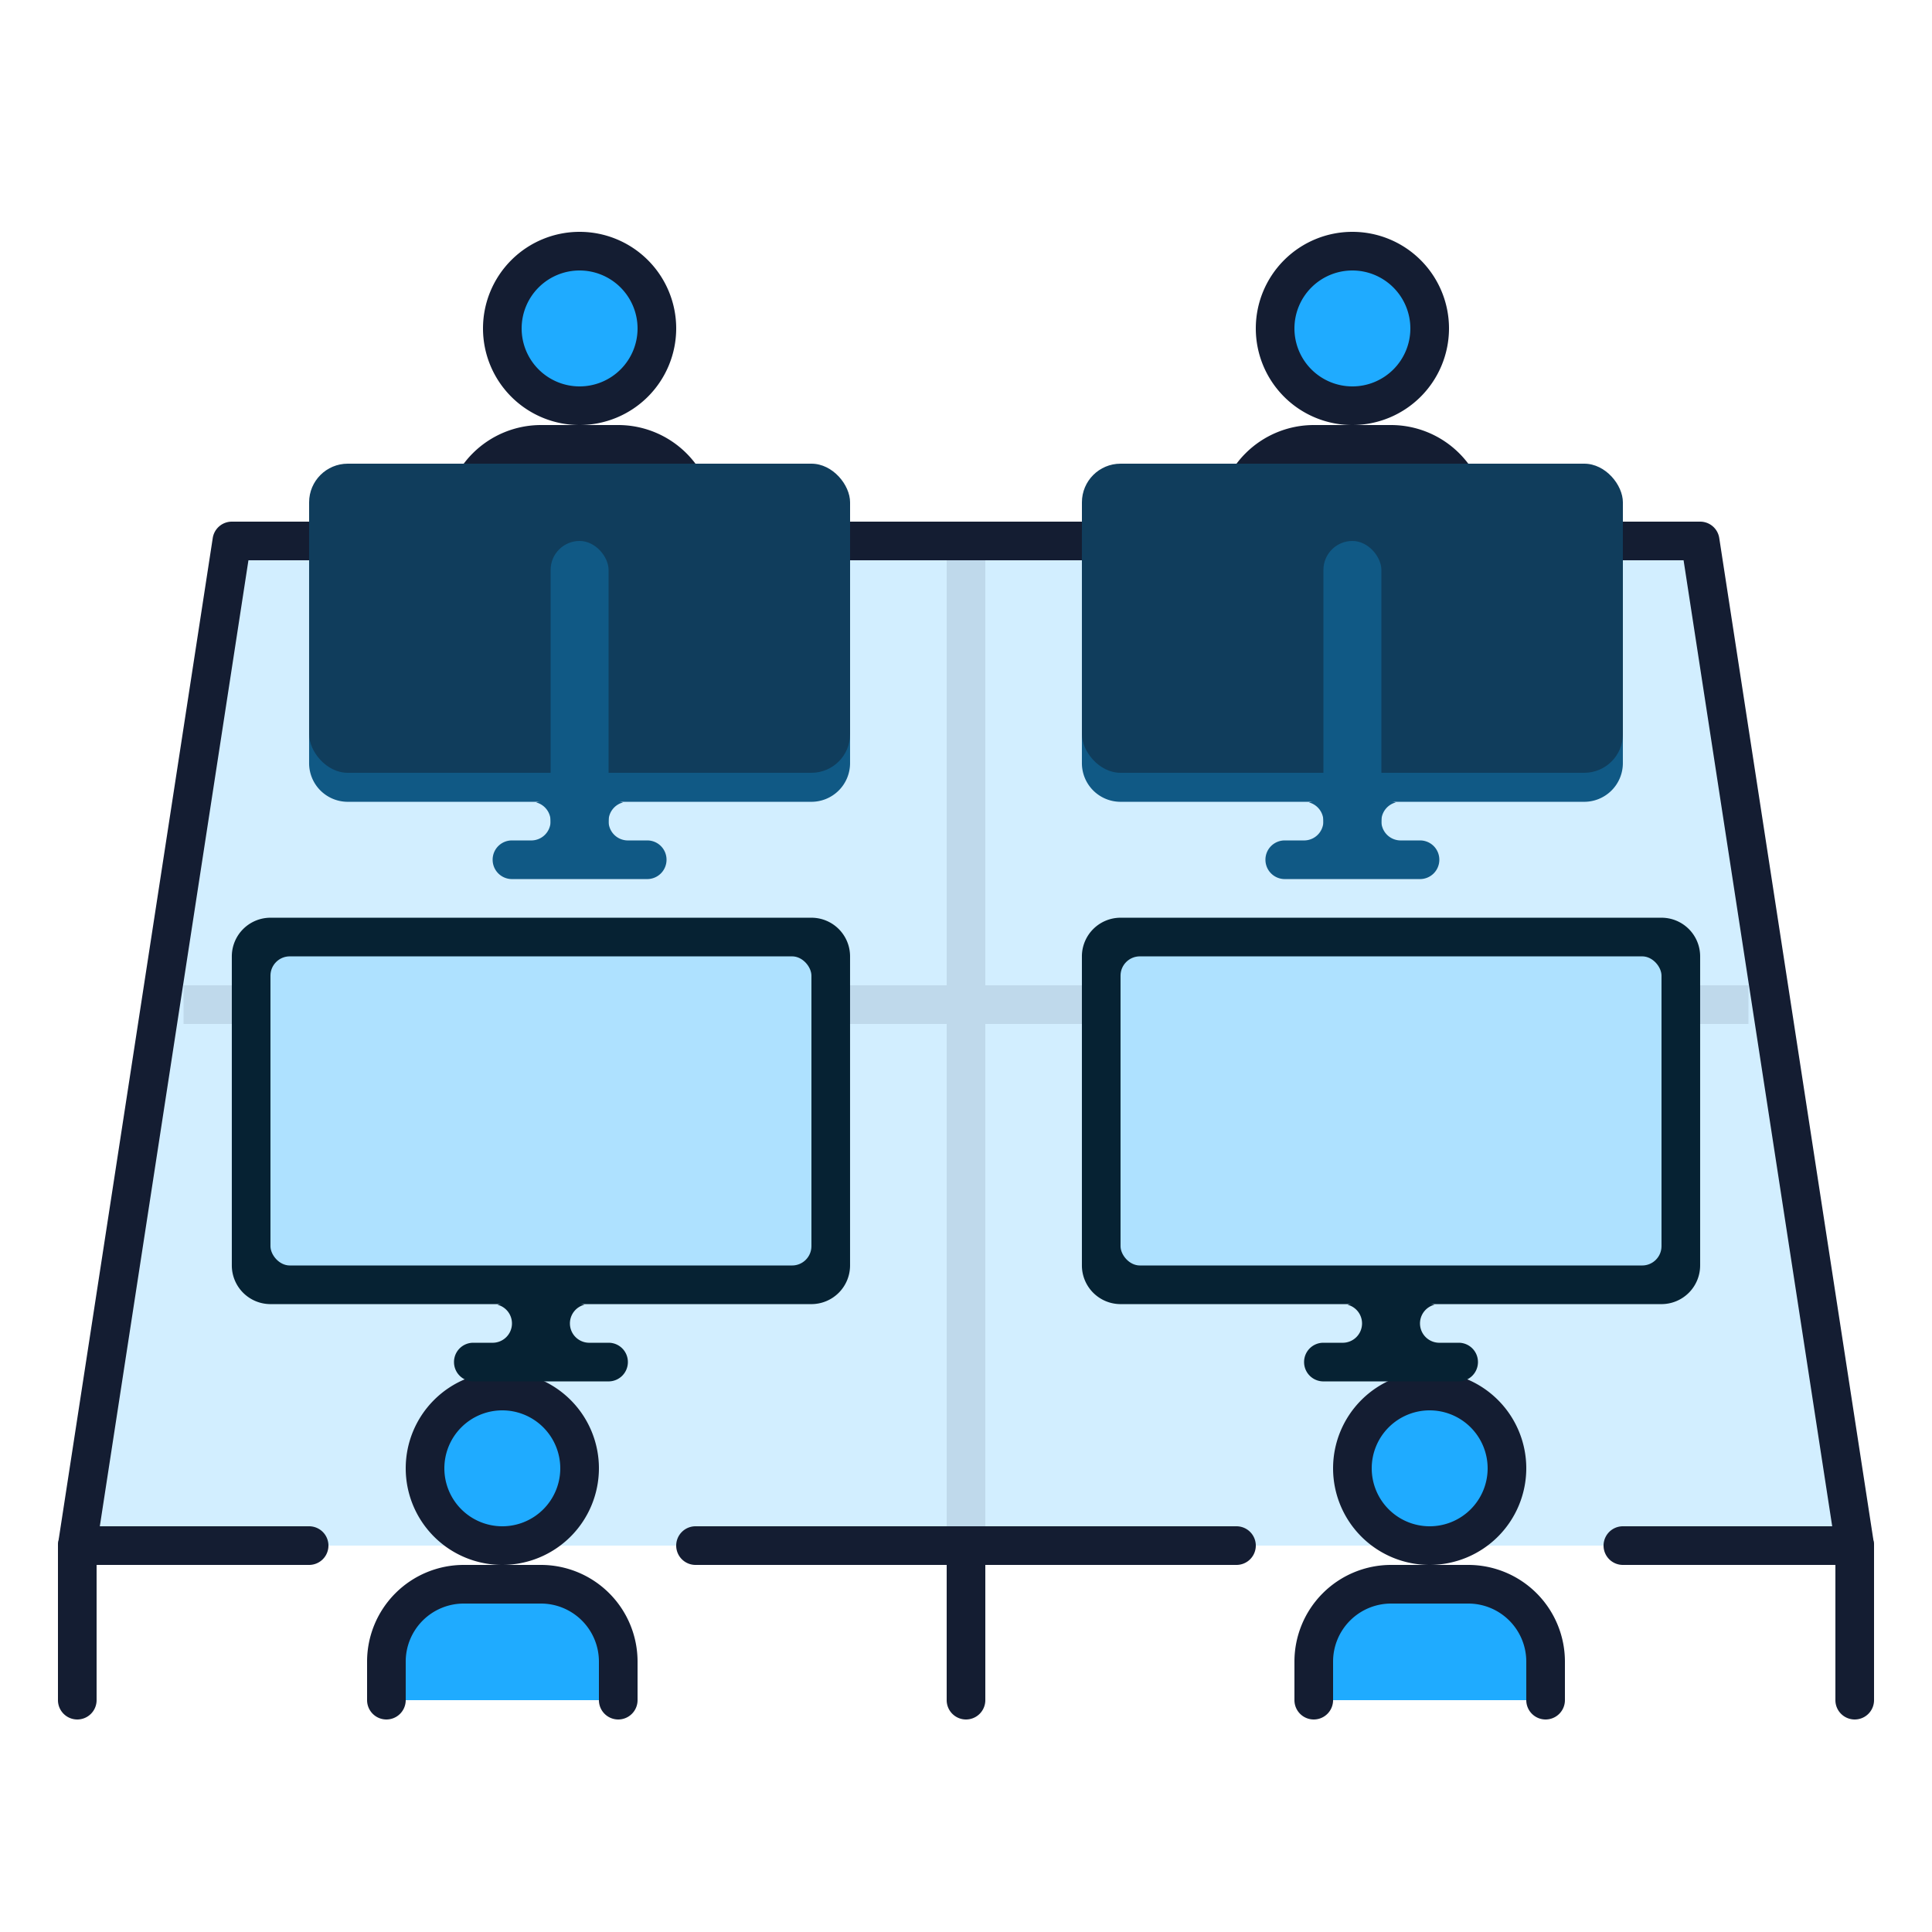 <svg xmlns="http://www.w3.org/2000/svg" xmlns:xlink="http://www.w3.org/1999/xlink" width="200" height="200" viewBox="0 0 200 200"><defs><filter id="a" x="94" y="33" width="92" height="76" filterUnits="userSpaceOnUse"><feOffset dy="3" input="SourceAlpha"/><feGaussianBlur stdDeviation="6" result="b"/><feFlood flood-opacity="0.161"/><feComposite operator="in" in2="b"/><feComposite in="SourceGraphic"/></filter><filter id="c" x="14" y="33" width="92" height="76" filterUnits="userSpaceOnUse"><feOffset dy="3" input="SourceAlpha"/><feGaussianBlur stdDeviation="6" result="d"/><feFlood flood-opacity="0.161"/><feComposite operator="in" in2="d"/><feComposite in="SourceGraphic"/></filter><filter id="e" x="6" y="77" width="100" height="84" filterUnits="userSpaceOnUse"><feOffset dy="3" input="SourceAlpha"/><feGaussianBlur stdDeviation="6" result="f"/><feFlood flood-opacity="0.161"/><feComposite operator="in" in2="f"/><feComposite in="SourceGraphic"/></filter><filter id="g" x="10" y="81" width="92" height="68" filterUnits="userSpaceOnUse"><feOffset dy="3" input="SourceAlpha"/><feGaussianBlur stdDeviation="6" result="h"/><feFlood flood-opacity="0.161"/><feComposite operator="in" in2="h"/><feComposite in="SourceGraphic"/></filter><filter id="i" x="94" y="77" width="100" height="84" filterUnits="userSpaceOnUse"><feOffset dy="3" input="SourceAlpha"/><feGaussianBlur stdDeviation="6" result="j"/><feFlood flood-opacity="0.161"/><feComposite operator="in" in2="j"/><feComposite in="SourceGraphic"/></filter><filter id="k" x="98" y="81" width="92" height="68" filterUnits="userSpaceOnUse"><feOffset dy="3" input="SourceAlpha"/><feGaussianBlur stdDeviation="6" result="l"/><feFlood flood-opacity="0.161"/><feComposite operator="in" in2="l"/><feComposite in="SourceGraphic"/></filter><clipPath id="n"><rect width="200" height="200"/></clipPath></defs><g id="m" clip-path="url(#n)"><g transform="translate(-65.082 -60.168)"><path d="M97.082,228.168h-24l16-104h152l16,104h-24" transform="translate(0 -8)" fill="#d2eeff"/><path d="M257.082,230.168h-24a2,2,0,0,1,0-4h21.669l-15.385-100H90.8l-15.385,100H97.082a2,2,0,0,1,0,4h-24a2,2,0,0,1-1.977-2.3l16-104a2,2,0,0,1,1.977-1.7h152a2,2,0,0,1,1.977,1.7l16,104a2,2,0,0,1-1.977,2.3Z" transform="translate(0 -8)" fill="#141d32"/><rect width="200" height="200" transform="translate(65.082 60.168)" fill="none"/><g transform="translate(93.082 198.168)"><path d="M8,11a8,8,0,1,0,8-8,8,8,0,0,0-8,8" transform="translate(8 3)" fill="#1fabff"/><path d="M16,21A10,10,0,1,1,26,11,10.011,10.011,0,0,1,16,21ZM16,5a6,6,0,1,0,6,6A6.007,6.007,0,0,0,16,5Z" transform="translate(8 3)" fill="#141d32"/><path d="M6,27V23a8,8,0,0,1,8-8h8a8,8,0,0,1,8,8v4" transform="translate(6 11)" fill="#1fabff"/><path d="M30,29a2,2,0,0,1-2-2V23a6.007,6.007,0,0,0-6-6H14a6.007,6.007,0,0,0-6,6v4a2,2,0,0,1-4,0V23A10.011,10.011,0,0,1,14,13h8A10.011,10.011,0,0,1,32,23v4A2,2,0,0,1,30,29Z" transform="translate(6 11)" fill="#141d32"/></g><g transform="translate(113.082 86.168)"><path d="M8,11a8,8,0,1,0,8-8,8,8,0,0,0-8,8" transform="translate(-4 -3)" fill="#1fabff"/><path d="M16,21A10,10,0,1,1,26,11,10.011,10.011,0,0,1,16,21ZM16,5a6,6,0,1,0,6,6A6.007,6.007,0,0,0,16,5Z" transform="translate(-4 -3)" fill="#141d32"/><path d="M6,27V23a8,8,0,0,1,8-8h8a8,8,0,0,1,8,8v4" transform="translate(-6 5)" fill="#1fabff"/><path d="M30,29a2,2,0,0,1-2-2V23a6.007,6.007,0,0,0-6-6H14a6.007,6.007,0,0,0-6,6v4a2,2,0,0,1-4,0V23A10.011,10.011,0,0,1,14,13h8A10.011,10.011,0,0,1,32,23v4A2,2,0,0,1,30,29Z" transform="translate(-6 5)" fill="#141d32"/></g><g transform="translate(189.082 198.168)"><path d="M8,11a8,8,0,1,0,8-8,8,8,0,0,0-8,8" transform="translate(8 3)" fill="#1fabff"/><path d="M16,21A10,10,0,1,1,26,11,10.011,10.011,0,0,1,16,21ZM16,5a6,6,0,1,0,6,6A6.007,6.007,0,0,0,16,5Z" transform="translate(8 3)" fill="#141d32"/><path d="M6,27V23a8,8,0,0,1,8-8h8a8,8,0,0,1,8,8v4" transform="translate(6 11)" fill="#1fabff"/><path d="M30,29a2,2,0,0,1-2-2V23a6.007,6.007,0,0,0-6-6H14a6.007,6.007,0,0,0-6,6v4a2,2,0,0,1-4,0V23A10.011,10.011,0,0,1,14,13h8A10.011,10.011,0,0,1,32,23v4A2,2,0,0,1,30,29Z" transform="translate(6 11)" fill="#141d32"/></g><g transform="translate(193.082 86.168)"><path d="M8,11a8,8,0,1,0,8-8,8,8,0,0,0-8,8" transform="translate(-4 -3)" fill="#1fabff"/><path d="M16,21A10,10,0,1,1,26,11,10.011,10.011,0,0,1,16,21ZM16,5a6,6,0,1,0,6,6A6.007,6.007,0,0,0,16,5Z" transform="translate(-4 -3)" fill="#141d32"/><path d="M6,27V23a8,8,0,0,1,8-8h8a8,8,0,0,1,8,8v4" transform="translate(-6 5)" fill="#1fabff"/><path d="M30,29a2,2,0,0,1-2-2V23a6.007,6.007,0,0,0-6-6H14a6.007,6.007,0,0,0-6,6v4a2,2,0,0,1-4,0V23A10.011,10.011,0,0,1,14,13h8A10.011,10.011,0,0,1,32,23v4A2,2,0,0,1,30,29Z" transform="translate(-6 5)" fill="#141d32"/></g><g transform="translate(4 -8)"><g transform="matrix(1, 0, 0, 1, 61.08, 68.17)" filter="url(#a)"><path d="M-4954,3432h-11a2,2,0,0,1-2-2,1.992,1.992,0,0,1,1.929-2H-4963a2,2,0,0,0,2-2,2,2,0,0,0-1.5-1.937,2,2,0,0,1,.5-.063h8a2.016,2.016,0,0,1,.5.063A2,2,0,0,0-4955,3426a2,2,0,0,0,2,2h2.072a1.992,1.992,0,0,1,1.929,2,2,2,0,0,1-2,2h-3Zm20-8h-48a4,4,0,0,1-4-4v-24a4,4,0,0,1,4-4h48a4,4,0,0,1,4,4v24A4,4,0,0,1-4934,3424Z" transform="translate(5098 -3344)" fill="#105985"/></g><rect width="56" height="32" rx="4" transform="translate(173.082 116.168)" fill="#103d5c"/><rect width="6" height="32" rx="3" transform="translate(198.082 124.168)" fill="#105985"/></g><g transform="translate(-76 -8)"><g transform="matrix(1, 0, 0, 1, 141.08, 68.17)" filter="url(#c)"><path d="M-4954,3432h-11a2,2,0,0,1-2-2,1.992,1.992,0,0,1,1.929-2H-4963a2,2,0,0,0,2-2,2,2,0,0,0-1.5-1.937,2,2,0,0,1,.5-.063h8a2.016,2.016,0,0,1,.5.063A2,2,0,0,0-4955,3426a2,2,0,0,0,2,2h2.072a1.992,1.992,0,0,1,1.929,2,2,2,0,0,1-2,2h-3Zm20-8h-48a4,4,0,0,1-4-4v-24a4,4,0,0,1,4-4h48a4,4,0,0,1,4,4v24A4,4,0,0,1-4934,3424Z" transform="translate(5018 -3344)" fill="#105985"/></g><rect width="56" height="32" rx="4" transform="translate(173.082 116.168)" fill="#103d5c"/><rect width="6" height="32" rx="3" transform="translate(198.082 124.168)" fill="#105985"/></g><path d="M56,2H0A2,2,0,0,1-2,0,2,2,0,0,1,0-2H56a2,2,0,0,1,2,2A2,2,0,0,1,56,2Z" transform="translate(137.082 220.168)" fill="#141d32"/><path d="M0,18a2,2,0,0,1-2-2V0A2,2,0,0,1,0-2,2,2,0,0,1,2,0V16A2,2,0,0,1,0,18Z" transform="translate(73.082 220.168)" fill="#141d32"/><path d="M0,18a2,2,0,0,1-2-2V0A2,2,0,0,1,0-2,2,2,0,0,1,2,0V16A2,2,0,0,1,0,18Z" transform="translate(257.082 220.168)" fill="#141d32"/><path d="M0,18a2,2,0,0,1-2-2V0A2,2,0,0,1,0-2,2,2,0,0,1,2,0V16A2,2,0,0,1,0,18Z" transform="translate(165.082 220.168)" fill="#141d32"/><path d="M2,100H-2V0H2Z" transform="translate(165.082 118.168)" fill="#141d32" opacity="0.1"/><path d="M79,2H0V-2H79Z" transform="translate(167.082 164.168)" fill="#141d32" opacity="0.1"/><path d="M79,2H0V-2H79Z" transform="translate(84.082 164.168)" fill="#141d32" opacity="0.1"/><g transform="translate(0 -4)"><g transform="matrix(1, 0, 0, 1, 65.08, 64.17)" filter="url(#e)"><path d="M-4954,3432h-11a2,2,0,0,1-2-2,1.992,1.992,0,0,1,1.929-2H-4963a2,2,0,0,0,2-2,2,2,0,0,0-1.5-1.937,2.015,2.015,0,0,1,.5-.063h-24a4.006,4.006,0,0,1-4-4v-32a4.005,4.005,0,0,1,4-4h56a4,4,0,0,1,4,4v32a4.005,4.005,0,0,1-4,4h-24a2,2,0,0,1,.5.063A2,2,0,0,0-4955,3426a2,2,0,0,0,2,2h2.071a1.992,1.992,0,0,1,1.929,2,2,2,0,0,1-2,2h-3Z" transform="translate(5014 -3292)" fill="#062233"/></g><g transform="matrix(1, 0, 0, 1, 65.08, 64.17)" filter="url(#g)"><rect width="56" height="32" rx="2" transform="translate(28 96)" fill="#aee1ff"/></g></g><g transform="translate(0 -4)"><g transform="matrix(1, 0, 0, 1, 65.08, 64.17)" filter="url(#i)"><path d="M-4954,3432h-11a2,2,0,0,1-2-2,1.992,1.992,0,0,1,1.929-2H-4963a2,2,0,0,0,2-2,2,2,0,0,0-1.5-1.937,2.015,2.015,0,0,1,.5-.063h-24a4.006,4.006,0,0,1-4-4v-32a4.005,4.005,0,0,1,4-4h56a4,4,0,0,1,4,4v32a4.005,4.005,0,0,1-4,4h-24a2,2,0,0,1,.5.063A2,2,0,0,0-4955,3426a2,2,0,0,0,2,2h2.071a1.992,1.992,0,0,1,1.929,2,2,2,0,0,1-2,2h-3Z" transform="translate(5102 -3292)" fill="#062233"/></g><g transform="matrix(1, 0, 0, 1, 65.08, 64.17)" filter="url(#k)"><rect width="56" height="32" rx="2" transform="translate(116 96)" fill="#aee1ff"/></g></g></g></g></svg>